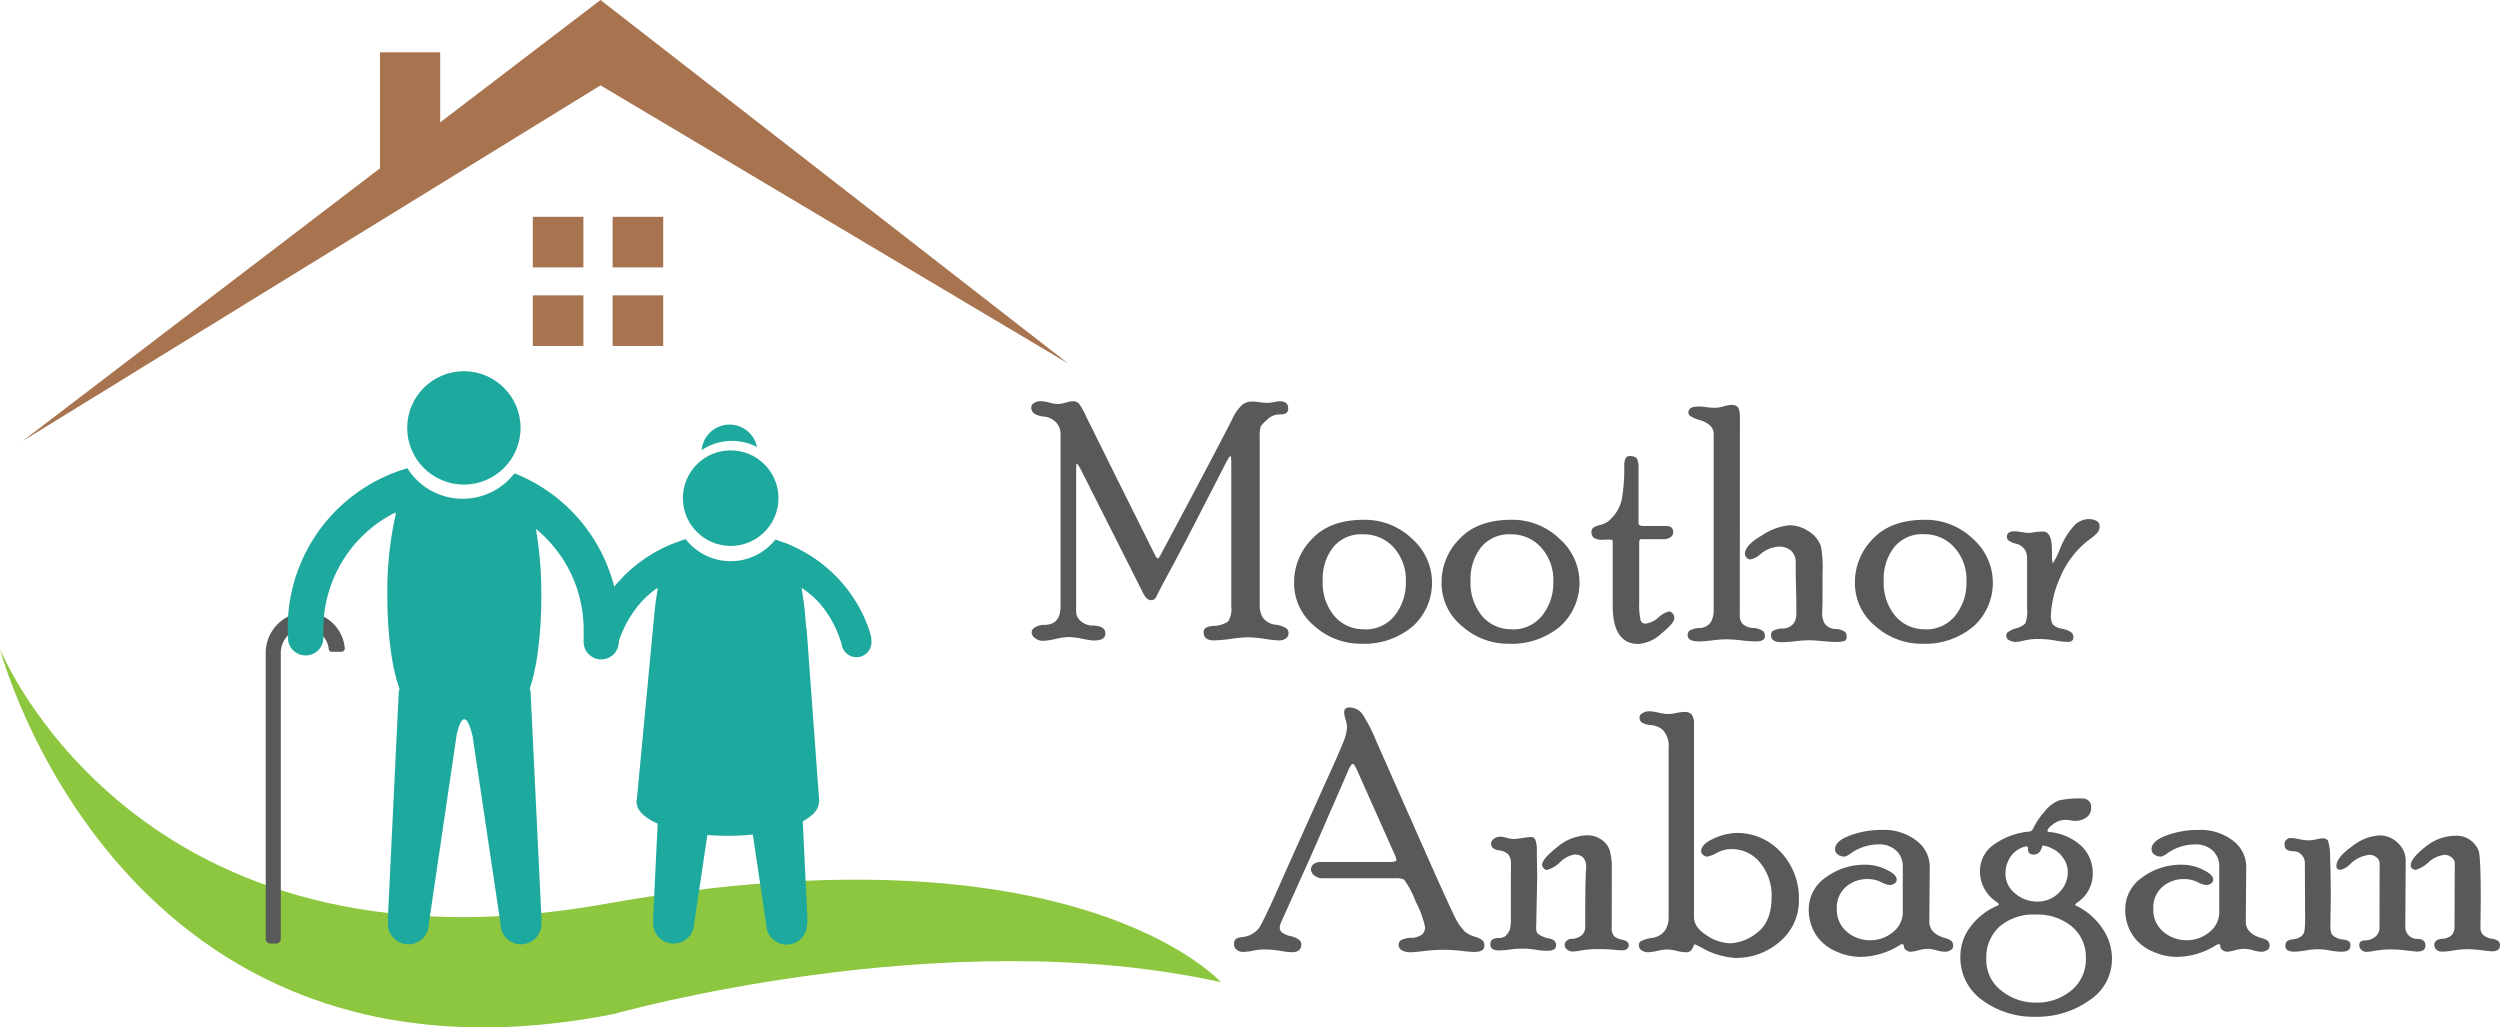 <svg id="Layer_1" data-name="Layer 1" xmlns="http://www.w3.org/2000/svg" viewBox="0 0 410.61 168.74"><defs><style>.cls-1{fill:#8dc63f;}.cls-2{fill:#1ea99e;}.cls-3{fill:#58595b;}.cls-4{isolation:isolate;}.cls-5{fill:#a8734f;}</style></defs><g id="Logo"><path class="cls-1" d="M200.56,161.33s-23.79-26.69-101-12.89S0,106.56,0,106.56s19.77,75.87,100.76,60C100.76,166.58,155,151.16,200.56,161.33Z" transform="translate(-0.02)"/><path class="cls-2" d="M120.24,72.42a8.79,8.79,0,0,1,4.11,1,4.6,4.6,0,0,0-9.09.52A8.75,8.75,0,0,1,120.24,72.42Z" transform="translate(-0.02)"/><circle class="cls-2" cx="120.01" cy="81.82" r="7.85"/><rect class="cls-2" x="108.55" y="92.32" width="22.46" height="30.3" rx="2.04"/><path class="cls-2" d="M132.63,151.24a4.4,4.4,0,0,0,0-.51l-1.78-37a1.68,1.68,0,0,0-1.6-1.67h-4.61c.1-.76.16-1.25.16-1.25l-10-2.22.57,3.47h-4.64a1.76,1.76,0,0,0-1.66,1.73l-1.78,37a4.34,4.34,0,0,0,0,.51v.49h0a3.37,3.37,0,0,0,6.73,0h0l4.6-30.86s1.12-6.11,2.64,0h0l4.6,30.86h0a3.36,3.36,0,0,0,6.72,0h.05v-.31A.54.54,0,0,0,132.63,151.24Z" transform="translate(-0.02)"/><ellipse class="cls-2" cx="119.53" cy="131.75" rx="14.97" ry="5.53"/><path class="cls-2" d="M110.53,90.19l.35-1A23.38,23.38,0,0,0,97,103.41c-.15.43-.26.87-.38,1.31V105a1,1,0,0,1,0,.16h0a2.46,2.46,0,0,0,4.75,1.22l.06-.27a7.69,7.69,0,0,1,.27-.9,18,18,0,0,1,9.19-10.54l1.48-4.46Z" transform="translate(-0.02)"/><path class="cls-2" d="M129.17,90.15l-.35-1a23.38,23.38,0,0,1,13.93,14.22c.15.44.26.88.37,1.31v.07a.49.49,0,0,1,0,.17,1,1,0,0,0,0,.16h0a2.46,2.46,0,0,1-4.75,1.21l-.06-.26c-.09-.34-.13-.48-.27-.9a18,18,0,0,0-9.19-10.54l-1.48-4.47Z" transform="translate(-0.02)"/><path class="cls-2" d="M132.42,103.07a57.43,57.43,0,0,0-.76-6.54,18,18,0,0,1,5.47,5.78h5A21.46,21.46,0,0,0,135.35,93h.08a24.61,24.61,0,0,0-8.06-4.38,9.36,9.36,0,0,1-13.16,1.52,9.14,9.14,0,0,1-1.58-1.59,25,25,0,0,0-8.34,4.53h0a22.4,22.4,0,0,0-6,7.49l4.87-.14v1a17.69,17.69,0,0,1,4.8-4.84l.09.14c-.25,1.38-.45,2.91-.6,4.56h0l-2.87,30.41,10,1.28,20-1.28-2.1-28.68Z" transform="translate(-0.02)"/><path class="cls-3" d="M50,100.54a6.72,6.72,0,0,0-6.34,6.81v46.89a.75.75,0,0,0,.74.73h1a.74.74,0,0,0,.74-.74V107.32a4.09,4.09,0,0,1,2.68-3.93,3.89,3.89,0,0,1,5,2.34,3.67,3.67,0,0,1,.2.87h0a.46.46,0,0,0,.48.45h1.59a.56.56,0,0,0,.56-.56v0A6.5,6.5,0,0,0,50,100.54Z" transform="translate(-0.02)"/><circle class="cls-2" cx="76.19" cy="70.28" r="9.31"/><path class="cls-2" d="M84.52,77.74a10.74,10.74,0,0,1-17.59-.83,27.24,27.24,0,0,0-19.65,26.16,14.44,14.44,0,0,0,.06,1.61v.48h0a2.91,2.91,0,0,0,5.79-.4v-1.43A21.4,21.4,0,0,1,65,84.15a2.54,2.54,0,0,0,0,.39h0a57.22,57.22,0,0,0-1.36,13.3c0,6.38.77,12,2,15.26a2.15,2.15,0,0,0-.13.61l-1.78,37a4.34,4.34,0,0,0,0,.51v.52h0a3.36,3.36,0,0,0,6.72,0h0L75,120.85s1.12-6.11,2.63,0h0l4.6,30.89h0a3.36,3.36,0,0,0,6.72,0h0v-.47a4.34,4.34,0,0,0,0-.51l-1.78-37a1.86,1.86,0,0,0-.15-.65c1.15-3.29,1.91-8.85,1.91-15.15a63.34,63.34,0,0,0-.89-11.09,21.38,21.38,0,0,1,7.84,16.54v1.49h0v.34a2.89,2.89,0,1,0,5.77.34,1.93,1.93,0,0,0,0-.34h0c.06-.69.09-1.39.09-2.09A27.24,27.24,0,0,0,84.52,77.74Z" transform="translate(-0.02)"/><g class="cls-4"><path class="cls-3" d="M223,126.7c-.36-.83-.63-1.24-.81-1.24s-.55.57-1,1.72l-5.76,13.2-5,11.11a2.45,2.45,0,0,0-.22.89,1.07,1.07,0,0,0,.31.73,3.63,3.63,0,0,0,1.48.65,3.26,3.26,0,0,1,1.45.65,1.06,1.06,0,0,1,.3.74c0,.83-.54,1.25-1.62,1.25a15.36,15.36,0,0,1-1.85-.23,16.75,16.75,0,0,0-2.44-.23,10.41,10.41,0,0,0-2.05.21,9.84,9.84,0,0,1-1.54.2,1.68,1.68,0,0,1-1.11-.36,1,1,0,0,1-.43-.83,1.17,1.17,0,0,1,.27-.92,2.17,2.17,0,0,1,1-.32,4,4,0,0,0,2.89-1.58c.52-.82,1.89-3.72,4.08-8.71l6.54-14.58q2.4-5.24,3.09-7a7.83,7.83,0,0,0,.69-2.66,5.27,5.27,0,0,0-.24-1.18,5.08,5.08,0,0,1-.24-1.23c0-.52.28-.78.83-.78a2.62,2.62,0,0,1,2.22,1.16,27.23,27.23,0,0,1,2.23,4.38l7.48,16.9q4.08,9.24,5.16,11.42a10.59,10.59,0,0,0,1.77,2.82,4.18,4.18,0,0,0,1.66.93,4.27,4.27,0,0,1,1.32.59,1.12,1.12,0,0,1,.35,1c0,.63-.56.95-1.7.95a20.75,20.75,0,0,1-2.07-.18,27.38,27.38,0,0,0-3-.17,26,26,0,0,0-3.1.2c-1.07.13-1.81.2-2.2.2a2.88,2.88,0,0,1-1.46-.31,1,1,0,0,1-.54-.86,1,1,0,0,1,.32-.77,3.62,3.62,0,0,1,1.76-.43,2.87,2.87,0,0,0,1.84-.61,1.68,1.68,0,0,0,.42-1.17,16.57,16.57,0,0,0-1.54-4.16,14.91,14.91,0,0,0-1.91-3.62,3.21,3.21,0,0,0-1.46-.22h-12a2,2,0,0,1-1.26-.45,1.31,1.31,0,0,1-.57-1.05,1.05,1.05,0,0,1,.44-.82,1.63,1.63,0,0,1,1-.35h11.59c.65,0,1-.12,1-.35a3.78,3.78,0,0,0-.37-1.06Z" transform="translate(-0.02)"/><path class="cls-3" d="M248.18,141.87a2.39,2.39,0,0,0-.39-1.49,2.56,2.56,0,0,0-1.63-.72c-.83-.14-1.24-.52-1.24-1.12a1,1,0,0,1,.43-.75,1.68,1.68,0,0,1,1.14-.37,4.7,4.7,0,0,1,1,.19,5.06,5.06,0,0,0,1.24.19c.19,0,.65-.06,1.36-.16a13.12,13.12,0,0,1,1.35-.17.76.76,0,0,1,.75.45,5,5,0,0,1,.25,1.8c0,1.49.05,3.08.05,4.78l-.16,7.69a2.32,2.32,0,0,0,.13,1,2.55,2.55,0,0,0,.64.48,4.14,4.14,0,0,0,1.28.46,1.72,1.72,0,0,1,1,.45,1.12,1.12,0,0,1,.22.67c0,.61-.47.91-1.41.91a11.52,11.52,0,0,1-2-.18,11.83,11.83,0,0,0-2-.17c-.55,0-1.24,0-2.1.14a18.39,18.39,0,0,1-1.91.15c-.92,0-1.38-.34-1.38-1a1,1,0,0,1,.24-.71,1.64,1.64,0,0,1,1.06-.33,2,2,0,0,0,1.13-.27,3.37,3.37,0,0,0,.78-1.13,7.66,7.66,0,0,0,.16-2Zm16.56,10.37a2.13,2.13,0,0,0,.39,1.53,3.13,3.13,0,0,0,1.4.59c.68.16,1,.44,1,.87s-.33.85-1,.85c-.12,0-.66,0-1.62-.1s-1.76-.09-2.41-.09a16.06,16.06,0,0,0-2.73.2,9.71,9.71,0,0,1-1.44.2,1.51,1.51,0,0,1-.91-.32,1,1,0,0,1-.42-.8.91.91,0,0,1,.36-.67,1.15,1.15,0,0,1,.8-.31,2.53,2.53,0,0,0,1.54-.5,1.74,1.74,0,0,0,.68-1.5q0-6.49.08-8c0-1,.08-1.61.08-1.74,0-1.4-.64-2.1-1.93-2.1a4.48,4.48,0,0,0-2.37,1.27,4.72,4.72,0,0,1-2.19,1.27.72.72,0,0,1-.48-.28.8.8,0,0,1-.27-.57c0-.64.83-1.61,2.48-2.91a8,8,0,0,1,4.85-1.94,4.13,4.13,0,0,1,2.43.72,3.4,3.4,0,0,1,1.36,1.79,11,11,0,0,1,.33,3.05l0,1.73Z" transform="translate(-0.02)"/><path class="cls-3" d="M278.37,155.08a1.76,1.76,0,0,0-.32.55,1.47,1.47,0,0,1-.39.58,1.33,1.33,0,0,1-.83.19,6.76,6.76,0,0,1-1.44-.23,7.59,7.59,0,0,0-1.55-.23,7.82,7.82,0,0,0-1.58.23,7.21,7.21,0,0,1-1.53.23,1.88,1.88,0,0,1-1.08-.31,1,1,0,0,1-.46-.86.8.8,0,0,1,.27-.61,5.65,5.65,0,0,1,1.87-.57,3.13,3.13,0,0,0,2.17-1.24,4,4,0,0,0,.58-2.18V122.91a3.91,3.91,0,0,0-1.05-3.12,3.63,3.63,0,0,0-1.89-.7,3,3,0,0,1-1.57-.51,1.11,1.11,0,0,1-.27-.75.84.84,0,0,1,.53-.72,2,2,0,0,1,1-.29,7.65,7.65,0,0,1,1.59.23,8.46,8.46,0,0,0,1.57.23,7.62,7.62,0,0,0,1.38-.18,7.11,7.11,0,0,1,1.32-.17,1.51,1.51,0,0,1,1.19.44,2.68,2.68,0,0,1,.37,1.66v31.59c0,1.12.69,2.12,2.07,3a7.34,7.34,0,0,0,3.89,1.31,7.55,7.55,0,0,0,4.45-1.78q2.34-1.78,2.34-5.92a8.41,8.41,0,0,0-1.86-5.49,5.94,5.94,0,0,0-4.82-2.28,5,5,0,0,0-2.33.62,4.9,4.9,0,0,1-1.58.62,1.07,1.07,0,0,1-.66-.29.77.77,0,0,1-.33-.55q0-1.22,2.07-2.13a9.31,9.31,0,0,1,3.67-.92,9.68,9.68,0,0,1,7.37,3.17,11,11,0,0,1,2.95,7.74,8.78,8.78,0,0,1-3.09,6.9,10.87,10.87,0,0,1-7.45,2.71,12.85,12.85,0,0,1-5.61-1.78Z" transform="translate(-0.02)"/><path class="cls-3" d="M316.9,151.38c0,1.3.87,2.2,2.6,2.7a2.88,2.88,0,0,1,1,.44,1.15,1.15,0,0,1,.31.93.73.73,0,0,1-.42.61,1.72,1.72,0,0,1-.91.26,5.66,5.66,0,0,1-1.39-.24,5.64,5.64,0,0,0-1.42-.24,6.6,6.6,0,0,0-1.56.24,6.58,6.58,0,0,1-1.27.24,1.23,1.23,0,0,1-.74-.27.72.72,0,0,1-.37-.54c0-.29-.09-.43-.27-.43a.93.93,0,0,0-.48.19,12.3,12.3,0,0,1-6.59,1.89,9.71,9.71,0,0,1-3.74-.87,7.35,7.35,0,0,1-3.31-2.66,7.57,7.57,0,0,1-1.24-4.44,6.3,6.3,0,0,1,2.68-5,10.73,10.73,0,0,1,6.91-2.16,7.55,7.55,0,0,1,3.14.8c1.14.53,1.71,1.08,1.71,1.64a.73.73,0,0,1-.35.64,1.48,1.48,0,0,1-.86.25,4.42,4.42,0,0,1-1.38-.49,4.89,4.89,0,0,0-2.1-.49,5.33,5.33,0,0,0-3.68,1.31,4.46,4.46,0,0,0-1.46,3.49,4.73,4.73,0,0,0,1.68,3.89,5.91,5.91,0,0,0,3.86,1.36,5.73,5.73,0,0,0,3.63-1.3,4.14,4.14,0,0,0,1.66-3.45v-7.32a3.48,3.48,0,0,0-1.09-2.67,4.07,4.07,0,0,0-2.92-1,8,8,0,0,0-4.55,1.48,2.51,2.51,0,0,1-1,.52,1.76,1.76,0,0,1-1.1-.34,1,1,0,0,1-.46-.88c0-.88.81-1.63,2.42-2.24a14.79,14.79,0,0,1,5.28-.92,8.7,8.7,0,0,1,5.69,1.78,5.35,5.35,0,0,1,2.16,4.24Z" transform="translate(-0.02)"/><path class="cls-3" d="M340.84,148.59l.08.11a11,11,0,0,1,4.33,3.67,8.81,8.81,0,0,1,1.65,5.11,8.07,8.07,0,0,1-3.72,6.82A14.75,14.75,0,0,1,334.4,167a14.24,14.24,0,0,1-8.82-2.74A8.58,8.58,0,0,1,322,157a8,8,0,0,1,1.71-4.86,10.71,10.71,0,0,1,4.47-3.43l.16-.19-.22-.27a6.15,6.15,0,0,1-2.13-2.2,5.86,5.86,0,0,1-.77-3,5.22,5.22,0,0,1,2.28-4.33,11.81,11.81,0,0,1,5.8-2.14.77.77,0,0,0,.62-.43,11.78,11.78,0,0,1,1.9-2.84,5.52,5.52,0,0,1,2.41-1.85,15,15,0,0,1,3.7-.31,1.38,1.38,0,0,1,1.54,1.58,1.81,1.81,0,0,1-.76,1.52,3.13,3.13,0,0,1-1.94.57,3.16,3.16,0,0,1-.68-.08,4,4,0,0,0-.68-.08,3.35,3.35,0,0,0-2.21.73c-.6.49-.9.81-.9,1s.12.27.35.27a8.84,8.84,0,0,1,5.17,2.24,6.1,6.1,0,0,1,1.92,4.61,5.66,5.66,0,0,1-2.66,4.81Zm-6.49,16.08a8.78,8.78,0,0,0,5.88-2,6.59,6.59,0,0,0,2.38-5.28,6.48,6.48,0,0,0-2.33-5.24,8.88,8.88,0,0,0-5.88-1.94,8.55,8.55,0,0,0-6,2,6.84,6.84,0,0,0-2.14,5.32,6.3,6.3,0,0,0,2.53,5.22A8.82,8.82,0,0,0,334.35,164.67Zm.27-16.59a4.87,4.87,0,0,0,3.56-1.45,4.69,4.69,0,0,0,1.46-3.46,3.88,3.88,0,0,0-.7-2.17,4.36,4.36,0,0,0-1.81-1.6,4.66,4.66,0,0,0-1.49-.52q-.19,0-.24.24c-.22.83-.68,1.24-1.37,1.24s-.94-.35-.94-1.05c0-.2-.09-.3-.25-.3a3.33,3.33,0,0,0-1.27.48,3.83,3.83,0,0,0-1.53,1.56,4.8,4.8,0,0,0-.63,2.44,4.08,4.08,0,0,0,1.58,3.25A5.49,5.49,0,0,0,334.62,148.08Z" transform="translate(-0.02)"/><path class="cls-3" d="M368.88,151.38c0,1.3.87,2.2,2.59,2.7a2.7,2.7,0,0,1,1,.44,1.12,1.12,0,0,1,.31.93.74.74,0,0,1-.41.61,1.72,1.72,0,0,1-.91.26,5.66,5.66,0,0,1-1.39-.24,5.64,5.64,0,0,0-1.42-.24,6.6,6.6,0,0,0-1.56.24,6.58,6.58,0,0,1-1.27.24,1.23,1.23,0,0,1-.74-.27.72.72,0,0,1-.37-.54c0-.29-.09-.43-.27-.43a1,1,0,0,0-.49.19,12.27,12.27,0,0,1-6.58,1.89,9.71,9.71,0,0,1-3.74-.87,7.35,7.35,0,0,1-3.31-2.66,7.57,7.57,0,0,1-1.24-4.44,6.3,6.3,0,0,1,2.68-5,10.73,10.73,0,0,1,6.91-2.16,7.55,7.55,0,0,1,3.14.8c1.14.53,1.71,1.08,1.71,1.64a.73.73,0,0,1-.35.64,1.48,1.48,0,0,1-.86.25,4.33,4.33,0,0,1-1.38-.49,4.94,4.94,0,0,0-2.11-.49,5.31,5.31,0,0,0-3.67,1.31,4.46,4.46,0,0,0-1.46,3.49,4.73,4.73,0,0,0,1.68,3.89,5.91,5.91,0,0,0,3.86,1.36,5.75,5.75,0,0,0,3.63-1.3,4.14,4.14,0,0,0,1.66-3.45v-7.32a3.48,3.48,0,0,0-1.09-2.67,4.07,4.07,0,0,0-2.92-1,8,8,0,0,0-4.55,1.48,2.51,2.51,0,0,1-1,.52,1.76,1.76,0,0,1-1.1-.34,1,1,0,0,1-.46-.88c0-.88.8-1.63,2.42-2.24a14.79,14.79,0,0,1,5.28-.92,8.7,8.7,0,0,1,5.69,1.78,5.35,5.35,0,0,1,2.16,4.24Z" transform="translate(-0.02)"/><path class="cls-3" d="M378.58,141.87a2,2,0,0,0-.58-1.51,1.7,1.7,0,0,0-1.12-.54c-1.08,0-1.62-.33-1.62-1a1,1,0,0,1,1.16-1.17,7.4,7.4,0,0,1,1.26.19,8.19,8.19,0,0,0,1.42.18,5.84,5.84,0,0,0,1.35-.16,4.85,4.85,0,0,1,.93-.16,1.12,1.12,0,0,1,1,.36,9.8,9.8,0,0,1,.35,3q.1,2.6.11,6l-.06,4.7a4.63,4.63,0,0,0,.15,1.55,1.61,1.61,0,0,0,.65.61,2.84,2.84,0,0,0,1.17.38,2.67,2.67,0,0,1,1,.26.79.79,0,0,1,.31.75q0,1-1.38,1a10.83,10.83,0,0,1-2-.2,10.12,10.12,0,0,0-2-.2,11.48,11.48,0,0,0-2,.2,12.19,12.19,0,0,1-1.77.2c-1,0-1.52-.29-1.52-.88a1,1,0,0,1,.28-.86,2.65,2.65,0,0,1,1-.3,2.53,2.53,0,0,0,1.23-.43,1.46,1.46,0,0,0,.6-.87,12.77,12.77,0,0,0,.12-2.22Zm12.28-.05a1.24,1.24,0,0,0-.52-1,1.79,1.79,0,0,0-1.15-.42,5.38,5.38,0,0,0-3.17,1.52,3.14,3.14,0,0,1-1.56.94c-.47,0-.7-.21-.7-.62,0-.92.84-2,2.53-3.2a8,8,0,0,1,4.55-1.83,4.24,4.24,0,0,1,3,1.23,3.9,3.9,0,0,1,1.3,2.91l-.06,10.9a1.84,1.84,0,0,0,.57,1.39,1.87,1.87,0,0,0,1.35.56c.92,0,1.38.36,1.38,1.09s-.48,1-1.44,1c-.11,0-.64-.06-1.61-.17a20.13,20.13,0,0,0-2.42-.18,16.11,16.11,0,0,0-2.74.2,9.64,9.64,0,0,1-1.43.2,1.24,1.24,0,0,1-.85-.31,1,1,0,0,1-.37-.81c0-.51.32-.77.95-.77a2.71,2.71,0,0,0,1.62-.55,1.93,1.93,0,0,0,.75-1.66Zm12.34,0a1.24,1.24,0,0,0-.52-1,1.79,1.79,0,0,0-1.14-.42,4.72,4.72,0,0,0-2.66,1.23,5.15,5.15,0,0,1-2.08,1.23.93.93,0,0,1-.58-.2.61.61,0,0,1-.25-.48q0-1.21,2.37-3.06a7.87,7.87,0,0,1,4.84-1.85,3.89,3.89,0,0,1,3.91,2.4q.38.74.38,8l-.05,4.59a1.72,1.72,0,0,0,.45,1.3,2.8,2.8,0,0,0,1.41.62,2.23,2.23,0,0,1,1.15.45,1,1,0,0,1,.2.62c0,.67-.44,1-1.33,1-.13,0-.67-.06-1.62-.17a20.14,20.14,0,0,0-2.44-.18,13.48,13.48,0,0,0-2.18.2,11.36,11.36,0,0,1-2,.2,1.24,1.24,0,0,1-.85-.31,1,1,0,0,1-.37-.81c0-.56.42-.89,1.26-1a2.3,2.3,0,0,0,1.66-.66,2.18,2.18,0,0,0,.4-1.35Z" transform="translate(-0.02)"/></g><g class="cls-4"><path class="cls-3" d="M206.92,99.44a3.69,3.69,0,0,0,.52,2,2.9,2.9,0,0,0,2.06,1.16,4.15,4.15,0,0,1,1.85.64,1.09,1.09,0,0,1,.3.78,1,1,0,0,1-.42.82,1.84,1.84,0,0,1-1.2.34,18.76,18.76,0,0,1-2.29-.25,18.35,18.35,0,0,0-2.83-.26,22.45,22.45,0,0,0-2.69.26,24.2,24.2,0,0,1-2.78.25c-1.15,0-1.72-.42-1.72-1.27a.83.83,0,0,1,.38-.82,3.29,3.29,0,0,1,1.18-.29,4.37,4.37,0,0,0,2.47-.74,3.9,3.9,0,0,0,.5-2.47V76.4c0-1,0-1.48-.14-1.48s-.43.47-.91,1.43L197,84.52q-2.61,5.12-4.76,9.1T190,97.9a1.78,1.78,0,0,1-.34.48.79.79,0,0,1-.59.19c-.46,0-.86-.35-1.22-1l-10.08-20c-.47-.93-.76-1.4-.87-1.4s-.13.46-.13,1.4v22.85a2,2,0,0,0,.86,1.66,2.78,2.78,0,0,0,1.67.66c1.52,0,2.27.43,2.27,1.28s-.65,1.18-2,1.18a16,16,0,0,1-1.82-.29,13.11,13.11,0,0,0-2.12-.28,10.94,10.94,0,0,0-2.23.31,10.56,10.56,0,0,1-2,.31,2.1,2.1,0,0,1-1.4-.45,1.26,1.26,0,0,1-.54-.94,1,1,0,0,1,.63-.86,2.82,2.82,0,0,1,1.47-.37c1.77,0,2.65-1,2.65-3.1V71.32a2.8,2.8,0,0,0-.7-1.9,3.15,3.15,0,0,0-2-1,3.34,3.34,0,0,1-1.7-.55,1.26,1.26,0,0,1-.41-1c0-.27.18-.51.53-.73A2.07,2.07,0,0,1,171,65.9a5.24,5.24,0,0,1,1.4.23,5.56,5.56,0,0,0,1.35.23,5,5,0,0,0,1.3-.23,4.5,4.5,0,0,1,1.27-.23,1.25,1.25,0,0,1,1,.51,12,12,0,0,1,1.09,2l6.14,12.37,5.13,10.29c.22.43.38.65.49.65s.29-.2.48-.6Q199,75.51,202.37,68.92a7.41,7.41,0,0,1,1.71-2.46,2.6,2.6,0,0,1,1.53-.51c.25,0,.67,0,1.26.11a13.09,13.09,0,0,0,1.35.11,5.77,5.77,0,0,0,1.1-.14,5.6,5.6,0,0,1,.82-.13c1,0,1.46.39,1.46,1.17s-.47,1-1.41,1a2.82,2.82,0,0,0-2,.82A6.14,6.14,0,0,0,207.11,70a4.9,4.9,0,0,0-.19,1.74Z" transform="translate(-0.02)"/><path class="cls-3" d="M224.07,85.37a11.17,11.17,0,0,1,7.82,3.07,9.64,9.64,0,0,1,.15,14.45,12.39,12.39,0,0,1-8.54,2.84,11.35,11.35,0,0,1-7.57-2.89,9.1,9.1,0,0,1-3.36-7.19,10.08,10.08,0,0,1,3-7.19C217.5,86.4,220.34,85.37,224.07,85.37Zm0,18a6.09,6.09,0,0,0,5-2.24,8.6,8.6,0,0,0,1.85-5.67,7.88,7.88,0,0,0-2-5.54,6.55,6.55,0,0,0-5-2.16A5.92,5.92,0,0,0,219,89.86a8.41,8.41,0,0,0-1.73,5.47,8.5,8.5,0,0,0,1.92,5.86A6.25,6.25,0,0,0,224.1,103.35Z" transform="translate(-0.02)"/><path class="cls-3" d="M248.29,85.37a11.15,11.15,0,0,1,7.82,3.07,9.64,9.64,0,0,1,.15,14.45,12.39,12.39,0,0,1-8.54,2.84,11.35,11.35,0,0,1-7.57-2.89,9.1,9.1,0,0,1-3.36-7.19,10.05,10.05,0,0,1,3-7.19Q242.71,85.37,248.29,85.37Zm0,18a6.09,6.09,0,0,0,5-2.24,8.6,8.6,0,0,0,1.85-5.67,7.88,7.88,0,0,0-2-5.54,6.54,6.54,0,0,0-5-2.16,5.92,5.92,0,0,0-4.86,2.12,8.41,8.41,0,0,0-1.73,5.47,8.5,8.5,0,0,0,1.92,5.86A6.25,6.25,0,0,0,248.32,103.35Z" transform="translate(-0.02)"/><path class="cls-3" d="M269.25,98.89a12.06,12.06,0,0,0,.21,2.91.79.79,0,0,0,.77.63,3.84,3.84,0,0,0,2.16-1,4.12,4.12,0,0,1,1.73-1,.83.83,0,0,1,.63.33,1.2,1.2,0,0,1,.27.79c0,.51-.7,1.34-2.12,2.5a6.28,6.28,0,0,1-3.74,1.72q-4.26,0-4.26-6.25V89.2c0-.34,0-.53-.14-.55a12.17,12.17,0,0,0-1.51,0,2.39,2.39,0,0,1-1.46-.32,1.12,1.12,0,0,1-.38-.91.87.87,0,0,1,.29-.74,3.43,3.43,0,0,1,1.1-.45,4,4,0,0,0,1.27-.54,7.15,7.15,0,0,0,1.25-1.3,6.12,6.12,0,0,0,1.13-2.76,28.94,28.94,0,0,0,.34-5.13c0-1.07.29-1.6.87-1.6s1.07.15,1.23.45a3.32,3.32,0,0,1,.25,1.5v9c0,.36.23.54.7.54h3.83c.78,0,1.16.33,1.16,1s-.55,1.17-1.67,1.17h-3.37c-.26,0-.41,0-.46.12a1.3,1.3,0,0,0-.08.61Z" transform="translate(-0.02)"/><path class="cls-3" d="M285.77,101.13a2.05,2.05,0,0,0,.41,1.29,2.66,2.66,0,0,0,1.76.71,3.23,3.23,0,0,1,1.67.52,1.21,1.21,0,0,1,.29.82c0,.59-.51.88-1.54.88a23.62,23.62,0,0,1-2.41-.18,22.8,22.8,0,0,0-2.41-.17,19.39,19.39,0,0,0-2.22.17,19.61,19.61,0,0,1-2.21.18c-1.27,0-1.9-.33-1.9-1a1,1,0,0,1,.27-.75,3.41,3.41,0,0,1,1.69-.45,2.26,2.26,0,0,0,1.86-1,3.83,3.83,0,0,0,.45-1.89V71.19A1.87,1.87,0,0,0,281,70a4.16,4.16,0,0,0-1.81-1,6,6,0,0,1-1.61-.71.71.71,0,0,1-.25-.52q0-1,1.59-1c.31,0,.78,0,1.41.11a13.89,13.89,0,0,0,1.41.1,5.61,5.61,0,0,0,1.37-.24,5.55,5.55,0,0,1,1.31-.24,1.33,1.33,0,0,1,1,.35c.25.23.37.84.37,1.81Zm13.53-.4a3.29,3.29,0,0,0,.42,1.69,2.25,2.25,0,0,0,1.75.89,3,3,0,0,1,1.6.48,1.08,1.08,0,0,1,.25.73c0,.42-.13.68-.39.77a5.68,5.68,0,0,1-1.56.14c-.47,0-1.18-.05-2.13-.14s-1.66-.13-2.12-.13a21.87,21.87,0,0,0-2.24.16,21.84,21.84,0,0,1-2.25.16c-1.15,0-1.73-.39-1.73-1.17a.87.87,0,0,1,.27-.67,3.43,3.43,0,0,1,1.63-.41,2.35,2.35,0,0,0,1.81-.83,2.8,2.8,0,0,0,.45-1.59c0-.94,0-2.33-.05-4.17s-.06-3.23-.06-4.17a2.52,2.52,0,0,0-.74-2,2.92,2.92,0,0,0-2.08-.69,5.27,5.27,0,0,0-3.05,1.3,3.3,3.3,0,0,1-1.61.81.84.84,0,0,1-.57-.3.89.89,0,0,1-.29-.6c0-.93.94-2,2.81-3.06a9.7,9.7,0,0,1,4.52-1.66,5.73,5.73,0,0,1,3.15,1,4.8,4.8,0,0,1,2,2.41,18.94,18.94,0,0,1,.27,4.45c0,1.08,0,2.38,0,3.9S299.3,100.46,299.3,100.73Z" transform="translate(-0.02)"/><path class="cls-3" d="M316.2,85.37A11.17,11.17,0,0,1,324,88.44a9.64,9.64,0,0,1,.15,14.45,12.39,12.39,0,0,1-8.54,2.84,11.35,11.35,0,0,1-7.57-2.89,9.1,9.1,0,0,1-3.36-7.19,10.05,10.05,0,0,1,3-7.19C309.63,86.4,312.47,85.37,316.2,85.37Zm0,18a6.09,6.09,0,0,0,4.95-2.24A8.6,8.6,0,0,0,323,95.44a7.88,7.88,0,0,0-2-5.54,6.55,6.55,0,0,0-5-2.16,5.92,5.92,0,0,0-4.86,2.12,8.41,8.41,0,0,0-1.73,5.47,8.5,8.5,0,0,0,1.92,5.86A6.25,6.25,0,0,0,316.23,103.35Z" transform="translate(-0.02)"/><path class="cls-3" d="M337.05,91.79l.11.76A13.2,13.2,0,0,0,338.42,90a12,12,0,0,1,2.25-3.64A3.31,3.31,0,0,1,343,85.26a2.57,2.57,0,0,1,1.4.32.93.93,0,0,1,.47.74,1.85,1.85,0,0,1-.32,1.13,6.88,6.88,0,0,1-1.14,1,15,15,0,0,0-5,6.34,17,17,0,0,0-1.54,6.2,2.76,2.76,0,0,0,.32,1.57,2.65,2.65,0,0,0,1.49.7,3.68,3.68,0,0,1,1.54.61,1,1,0,0,1,.35.77c0,.53-.31.79-.94.79a12.63,12.63,0,0,1-2.1-.24,16.29,16.29,0,0,0-2.88-.24,9.44,9.44,0,0,0-2.09.24,8.24,8.24,0,0,1-1.35.24,2.21,2.21,0,0,1-1.22-.29.83.83,0,0,1-.46-.72.78.78,0,0,1,.26-.59,4.62,4.62,0,0,1,1.44-.66,3,3,0,0,0,1.46-.81,6.42,6.42,0,0,0,.27-2.52V91.7a2.73,2.73,0,0,0-.36-1.4,2.44,2.44,0,0,0-1.46-1,3.32,3.32,0,0,1-1.3-.59.84.84,0,0,1-.2-.54c0-.61.42-.91,1.27-.91a8.56,8.56,0,0,1,1.18.14,8.28,8.28,0,0,0,1.15.13,6,6,0,0,0,.88-.11,8.65,8.65,0,0,1,1.45-.11c1,0,1.47,1,1.47,3.11Z" transform="translate(-0.02)"/></g></g><polygon class="cls-3" points="92.38 12.05 92.07 11.59 91.81 11.88 92.38 12.05"/><path class="cls-3" d="M145.21,58.87" transform="translate(-0.02)"/><rect class="cls-5" x="62.42" y="8.59" width="9.88" height="19.16"/><rect class="cls-5" x="100.62" y="48.51" width="8.31" height="8.31"/><rect class="cls-5" x="100.62" y="35.61" width="8.31" height="8.31"/><rect class="cls-5" x="87.51" y="48.51" width="8.31" height="8.31"/><rect class="cls-5" x="87.51" y="35.61" width="8.31" height="8.31"/><polygon class="cls-5" points="98.63 0 3.7 72.45 98.63 14.02 175.46 59.72 98.63 0"/></svg>